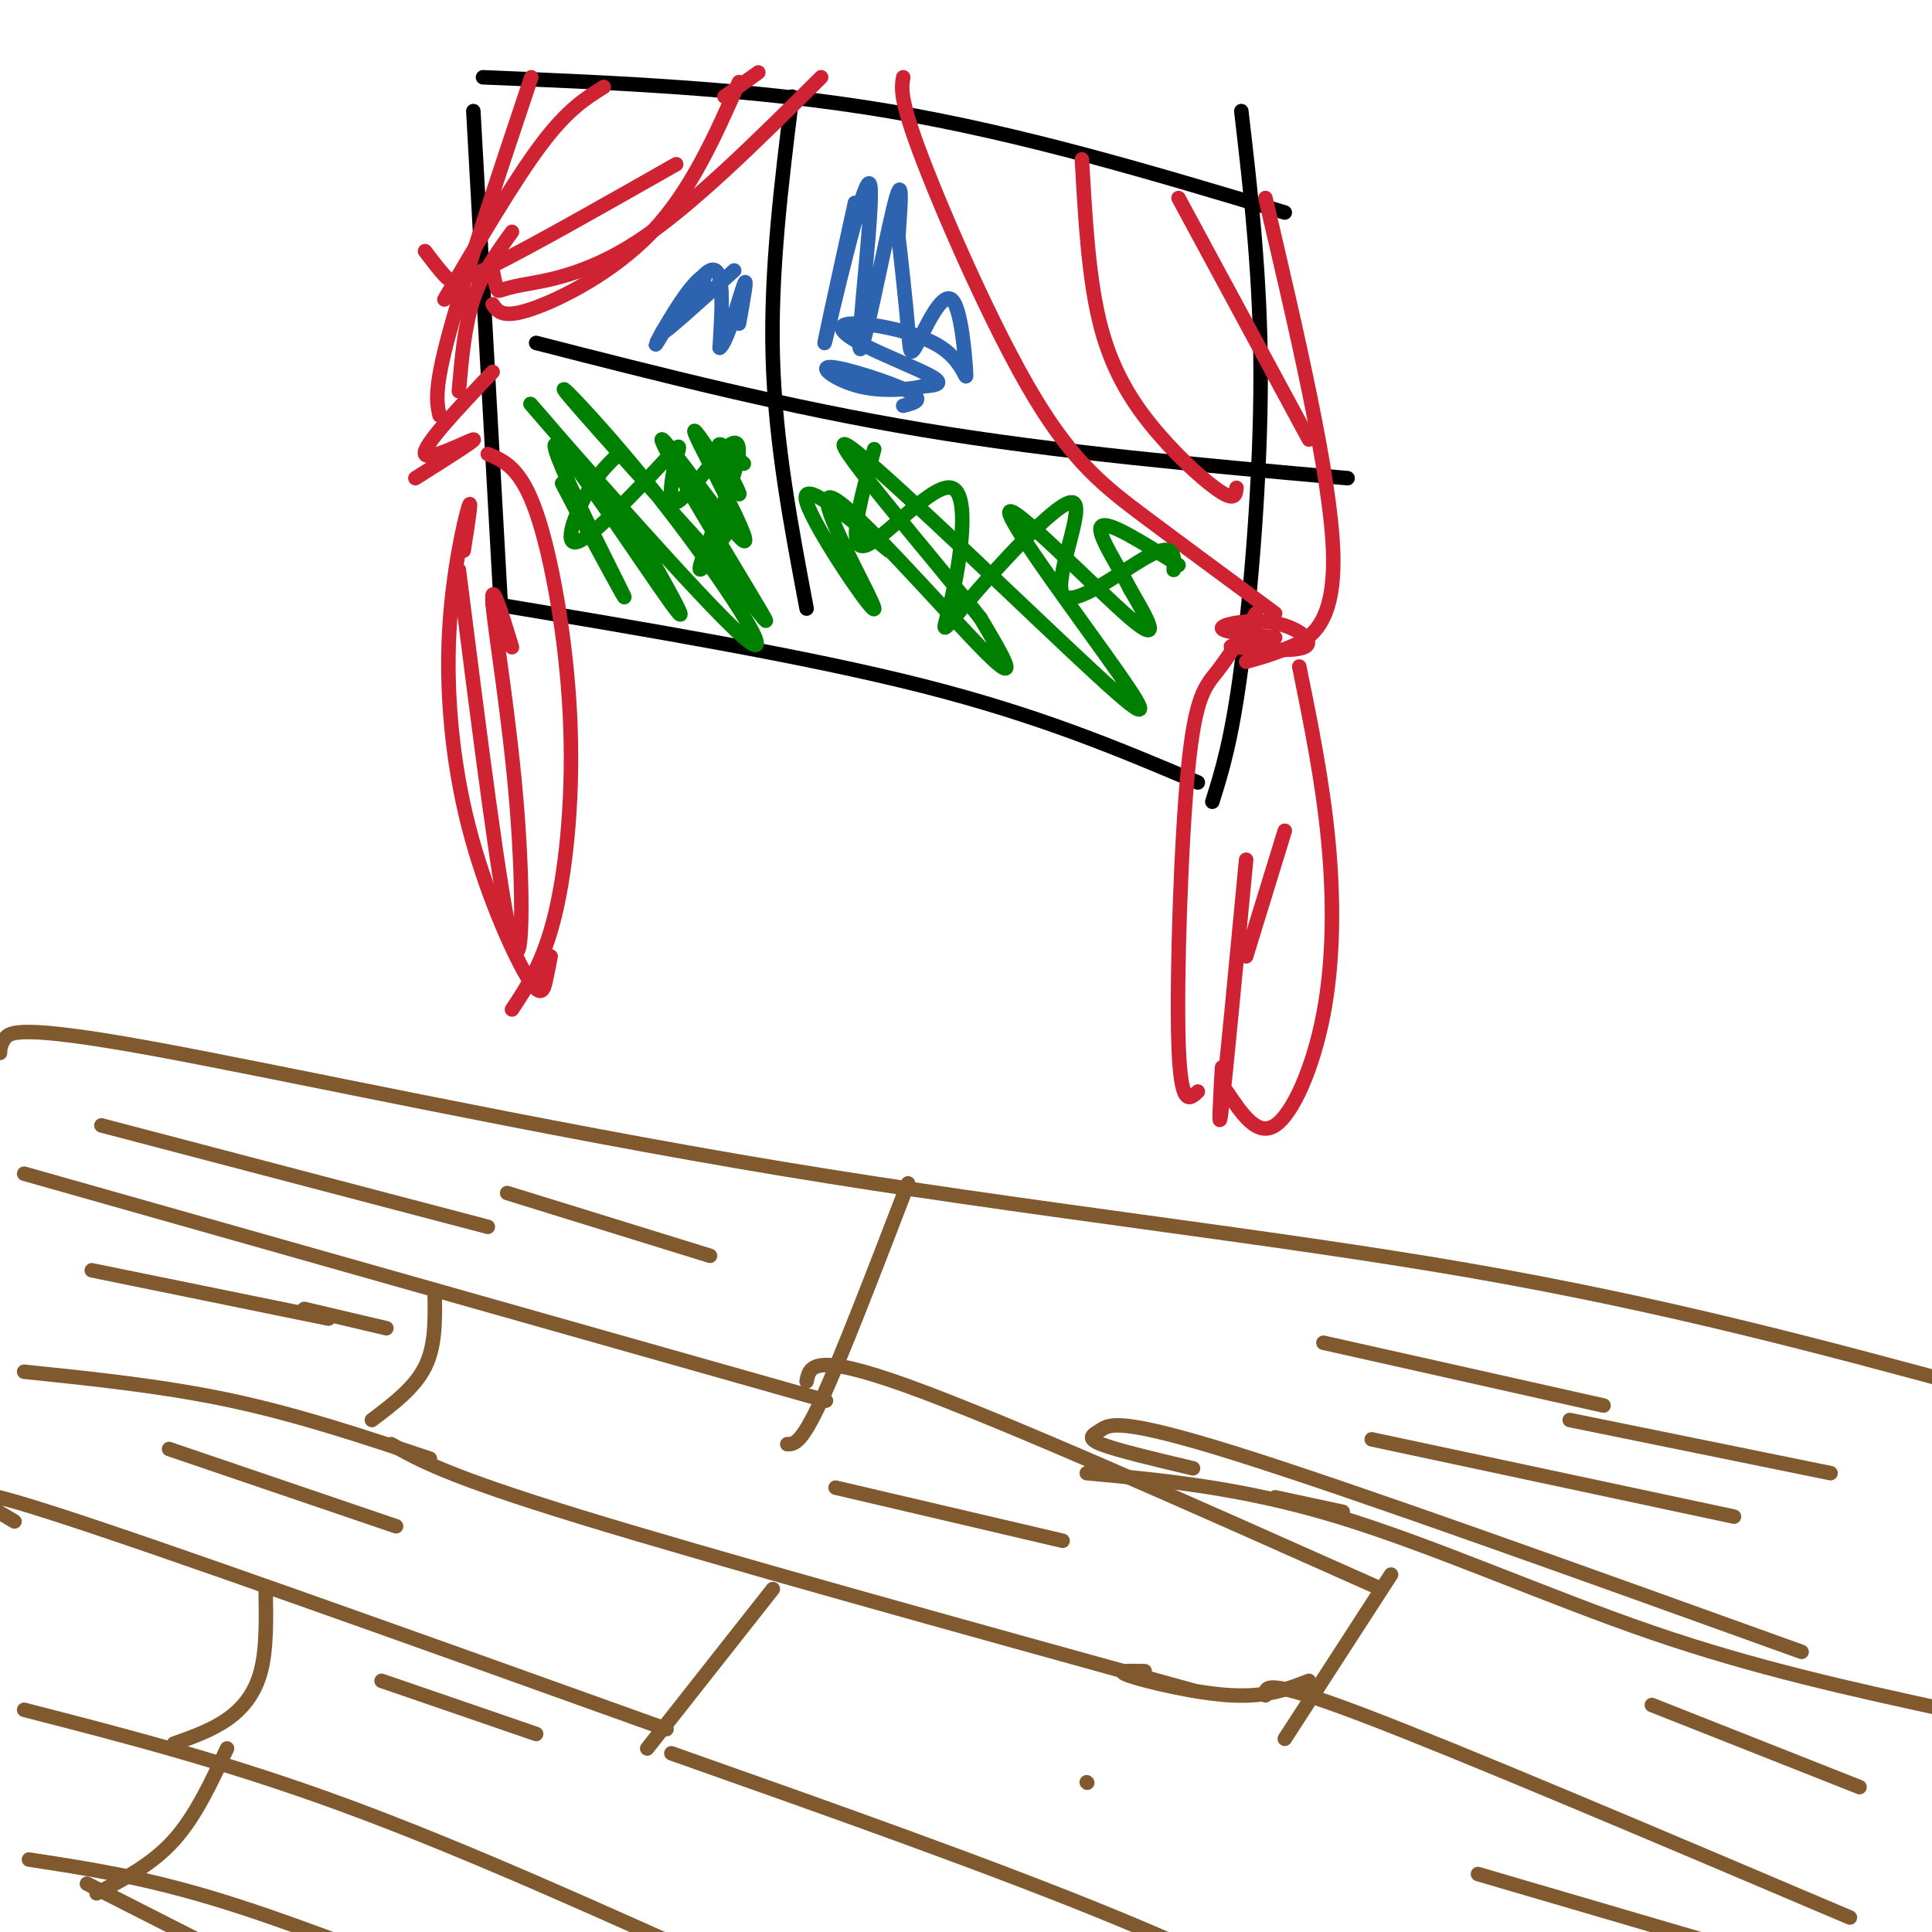 <svg viewBox='0 0 400 400' version='1.1' xmlns='http://www.w3.org/2000/svg' xmlns:xlink='http://www.w3.org/1999/xlink'><g fill='none' stroke='rgb(129,89,47)' stroke-width='3' stroke-linecap='round' stroke-linejoin='round'><path d='M0,218c0.033,-0.864 0.067,-1.729 1,-3c0.933,-1.271 2.766,-2.949 30,2c27.234,4.949 79.871,16.525 131,25c51.129,8.475 100.751,13.850 142,21c41.249,7.150 74.124,16.075 107,25'/><path d='M5,243c0.000,0.000 166.000,47.000 166,47'/><path d='M188,245c-6.917,18.000 -13.833,36.000 -18,45c-4.167,9.000 -5.583,9.000 -7,9'/><path d='M90,268c0.083,5.333 0.167,10.667 -2,15c-2.167,4.333 -6.583,7.667 -11,11'/><path d='M5,284c14.500,1.500 29.000,3.000 43,6c14.000,3.000 27.500,7.500 41,12'/><path d='M81,299c5.667,3.250 11.333,6.500 39,15c27.667,8.500 77.333,22.250 127,36'/><path d='M167,286c0.583,-3.083 1.167,-6.167 21,1c19.833,7.167 58.917,24.583 98,42'/><path d='M237,346c-3.244,-0.089 -6.489,-0.178 -3,1c3.489,1.178 13.711,3.622 21,4c7.289,0.378 11.644,-1.311 16,-3'/><path d='M288,326c0.000,0.000 -22.000,34.000 -22,34'/><path d='M278,313c0.000,0.000 -14.000,-3.000 -14,-3'/><path d='M247,304c-7.893,-1.869 -15.786,-3.738 -19,-5c-3.214,-1.262 -1.750,-1.917 0,-3c1.750,-1.083 3.786,-2.595 28,5c24.214,7.595 70.607,24.298 117,41'/><path d='M225,305c16.089,1.489 32.178,2.978 52,9c19.822,6.022 43.378,16.578 65,24c21.622,7.422 41.311,11.711 61,16'/><path d='M262,351c-0.083,-1.833 -0.167,-3.667 20,4c20.167,7.667 60.583,24.833 101,42'/><path d='M3,315c-7.750,-4.583 -15.500,-9.167 7,-2c22.500,7.167 75.250,26.083 128,45'/><path d='M134,362c0.000,0.000 26.000,-33.000 26,-33'/><path d='M139,363c33.250,11.750 66.500,23.500 92,34c25.500,10.500 43.250,19.750 61,29'/><path d='M55,329c0.111,6.178 0.222,12.356 -1,17c-1.222,4.644 -3.778,7.756 -7,10c-3.222,2.244 -7.111,3.622 -11,5'/><path d='M5,354c21.083,5.417 42.167,10.833 67,20c24.833,9.167 53.417,22.083 82,35'/><path d='M47,362c-3.250,7.000 -6.500,14.000 -11,19c-4.500,5.000 -10.250,8.000 -16,11'/><path d='M6,385c11.500,1.750 23.000,3.500 38,8c15.000,4.500 33.500,11.750 52,19'/><path d='M18,390c0.000,0.000 61.000,31.000 61,31'/></g>
<g fill='none' stroke='rgb(0,0,0)' stroke-width='3' stroke-linecap='round' stroke-linejoin='round'><path d='M98,23c0.000,0.000 6.000,108.000 6,108'/><path d='M102,125c32.333,5.417 64.667,10.833 89,17c24.333,6.167 40.667,13.083 57,20'/><path d='M100,16c28.167,1.167 56.333,2.333 84,7c27.667,4.667 54.833,12.833 82,21'/><path d='M257,23c2.000,17.178 4.000,34.356 4,55c0.000,20.644 -2.000,44.756 -4,60c-2.000,15.244 -4.000,21.622 -6,28'/><path d='M164,20c-2.250,18.167 -4.500,36.333 -4,54c0.500,17.667 3.750,34.833 7,52'/><path d='M111,71c26.000,6.667 52.000,13.333 80,18c28.000,4.667 58.000,7.333 88,10'/></g>
<g fill='none' stroke='rgb(207,34,51)' stroke-width='3' stroke-linecap='round' stroke-linejoin='round'><path d='M187,16c-0.387,2.268 -0.774,4.536 4,17c4.774,12.464 14.708,35.125 23,49c8.292,13.875 14.940,18.964 23,25c8.060,6.036 17.530,13.018 27,20'/><path d='M224,33c0.702,12.667 1.405,25.333 4,35c2.595,9.667 7.083,16.333 12,22c4.917,5.667 10.262,10.333 13,12c2.738,1.667 2.869,0.333 3,-1'/><path d='M244,41c0.000,0.000 27.000,50.000 27,50'/><path d='M262,41c6.711,28.667 13.422,57.333 14,73c0.578,15.667 -4.978,18.333 -9,20c-4.022,1.667 -6.511,2.333 -9,3'/><path d='M264,132c-5.596,-0.581 -11.193,-1.161 -11,-2c0.193,-0.839 6.175,-1.936 11,-1c4.825,0.936 8.491,3.906 6,5c-2.491,1.094 -11.140,0.313 -14,0c-2.860,-0.313 0.070,-0.156 3,0'/><path d='M260,127c-2.786,4.446 -5.571,8.893 -8,12c-2.429,3.107 -4.500,4.875 -6,20c-1.500,15.125 -2.429,43.607 -2,57c0.429,13.393 2.214,11.696 4,10'/><path d='M269,138c2.411,11.869 4.821,23.738 6,36c1.179,12.262 1.125,24.917 -1,36c-2.125,11.083 -6.321,20.595 -10,23c-3.679,2.405 -6.839,-2.298 -10,-7'/><path d='M258,178c-2.083,21.917 -4.167,43.833 -5,51c-0.833,7.167 -0.417,-0.417 0,-8'/><path d='M266,172c0.000,0.000 -8.000,26.000 -8,26'/><path d='M150,20c0.000,0.000 7.000,-5.000 7,-5'/><path d='M170,16c-13.488,13.405 -26.976,26.810 -38,34c-11.024,7.190 -19.583,8.167 -24,9c-4.417,0.833 -4.690,1.524 -5,1c-0.310,-0.524 -0.655,-2.262 -1,-4'/><path d='M153,17c-5.000,11.289 -10.000,22.578 -18,31c-8.000,8.422 -19.000,13.978 -25,16c-6.000,2.022 -7.000,0.511 -8,-1'/><path d='M125,18c-3.750,2.333 -7.500,4.667 -13,12c-5.500,7.333 -12.750,19.667 -20,32'/><path d='M140,34c-15.022,8.533 -30.044,17.067 -38,21c-7.956,3.933 -8.844,3.267 -10,2c-1.156,-1.267 -2.578,-3.133 -4,-5'/><path d='M110,16c-6.917,20.667 -13.833,41.333 -17,53c-3.167,11.667 -2.583,14.333 -2,17'/><path d='M106,48c-3.083,4.250 -6.167,8.500 -8,14c-1.833,5.500 -2.417,12.250 -3,19'/><path d='M102,77c-7.289,7.689 -14.578,15.378 -14,17c0.578,1.622 9.022,-2.822 10,-3c0.978,-0.178 -5.511,3.911 -12,8'/><path d='M101,94c3.399,1.423 6.798,2.845 10,12c3.202,9.155 6.208,26.042 7,42c0.792,15.958 -0.631,30.988 -3,41c-2.369,10.012 -5.685,15.006 -9,20'/><path d='M96,114c0.908,-5.782 1.815,-11.564 1,-9c-0.815,2.564 -3.354,13.474 -4,26c-0.646,12.526 0.600,26.667 4,40c3.400,13.333 8.954,25.859 12,31c3.046,5.141 3.585,2.897 4,1c0.415,-1.897 0.708,-3.449 1,-5'/><path d='M106,134c-2.220,-7.262 -4.440,-14.524 -4,-9c0.440,5.524 3.542,23.833 5,42c1.458,18.167 1.274,36.190 -1,28c-2.274,-8.190 -6.637,-42.595 -11,-77'/></g>
<g fill='none' stroke='rgb(45,99,175)' stroke-width='3' stroke-linecap='round' stroke-linejoin='round'><path d='M152,56c-7.265,6.568 -14.531,13.135 -15,13c-0.469,-0.135 5.858,-6.973 8,-10c2.142,-3.027 0.100,-2.244 -3,2c-3.100,4.244 -7.258,11.950 -6,10c1.258,-1.950 7.931,-13.557 11,-15c3.069,-1.443 2.535,7.279 2,16'/><path d='M149,72c1.467,-0.756 4.133,-10.644 5,-13c0.867,-2.356 -0.067,2.822 -1,8'/><path d='M177,42c-3.670,16.729 -7.340,33.458 -6,28c1.340,-5.458 7.689,-33.102 9,-32c1.311,1.102 -2.416,30.951 -2,34c0.416,3.049 4.976,-20.700 7,-29c2.024,-8.300 1.512,-1.150 1,6'/><path d='M186,49c0.587,4.834 1.553,13.918 2,19c0.447,5.082 0.374,6.161 2,3c1.626,-3.161 4.951,-10.562 7,-9c2.049,1.562 2.823,12.085 3,15c0.177,2.915 -0.243,-1.780 -5,-5c-4.757,-3.220 -13.852,-4.966 -18,-5c-4.148,-0.034 -3.347,1.645 1,4c4.347,2.355 12.242,5.387 15,7c2.758,1.613 0.379,1.806 -2,2'/><path d='M191,80c-2.632,0.622 -8.211,1.177 -13,0c-4.789,-1.177 -8.789,-4.086 -6,-4c2.789,0.086 12.368,3.167 16,5c3.632,1.833 1.316,2.416 -1,3'/></g>
<g fill='none' stroke='rgb(0,128,0)' stroke-width='3' stroke-linecap='round' stroke-linejoin='round'><path d='M128,94c-2.359,2.333 -4.718,4.666 -7,9c-2.282,4.334 -4.487,10.668 -1,9c3.487,-1.668 12.665,-11.337 17,-16c4.335,-4.663 3.825,-4.321 3,-1c-0.825,3.321 -1.967,9.619 0,9c1.967,-0.619 7.043,-8.156 10,-11c2.957,-2.844 3.796,-0.997 2,5c-1.796,5.997 -6.227,16.142 -7,19c-0.773,2.858 2.114,-1.571 5,-6'/><path d='M150,111c0.833,-1.000 0.417,-0.500 0,0'/><path d='M181,93c-2.856,10.444 -5.713,20.887 -2,20c3.713,-0.887 13.995,-13.105 18,-12c4.005,1.105 1.732,15.535 0,23c-1.732,7.465 -2.923,7.967 3,1c5.923,-6.967 18.959,-21.404 22,-21c3.041,0.404 -3.912,15.647 -2,19c1.912,3.353 12.689,-5.185 18,-8c5.311,-2.815 5.155,0.092 5,3'/><path d='M120,107c-2.719,-5.183 -5.439,-10.367 -2,-4c3.439,6.367 13.035,24.284 11,20c-2.035,-4.284 -15.702,-30.769 -14,-31c1.702,-0.231 18.772,25.791 24,33c5.228,7.209 -1.386,-4.396 -8,-16'/><path d='M131,109c-8.519,-11.068 -25.816,-30.736 -20,-24c5.816,6.736 34.744,39.878 43,47c8.256,7.122 -4.162,-11.775 -16,-27c-11.838,-15.225 -23.097,-26.779 -21,-24c2.097,2.779 17.548,19.889 33,37'/><path d='M150,118c7.947,9.537 11.314,14.878 6,6c-5.314,-8.878 -19.308,-31.976 -19,-33c0.308,-1.024 14.918,20.024 17,21c2.082,0.976 -8.362,-18.122 -10,-22c-1.638,-3.878 5.532,7.463 8,11c2.468,3.537 0.234,-0.732 -2,-5'/><path d='M150,96c-0.756,-1.844 -1.644,-3.956 -1,-4c0.644,-0.044 2.822,1.978 5,4'/><path d='M184,114c-9.300,-7.681 -18.600,-15.362 -17,-10c1.600,5.362 14.099,23.767 14,22c-0.099,-1.767 -12.796,-23.707 -9,-23c3.796,0.707 24.085,24.059 32,32c7.915,7.941 3.458,0.470 -1,-7'/><path d='M203,128c-9.058,-11.591 -31.202,-37.067 -28,-36c3.202,1.067 31.750,28.678 47,43c15.250,14.322 17.201,15.354 10,5c-7.201,-10.354 -23.554,-32.095 -23,-34c0.554,-1.905 18.015,16.027 25,22c6.985,5.973 3.492,-0.014 0,-6'/><path d='M234,122c-2.044,-4.178 -7.156,-11.622 -6,-13c1.156,-1.378 8.578,3.311 16,8'/></g>
<g fill='none' stroke='rgb(129,89,47)' stroke-width='3' stroke-linecap='round' stroke-linejoin='round'><path d='M21,233c0.000,0.000 80.000,21.000 80,21'/><path d='M105,247c0.000,0.000 42.000,13.000 42,13'/><path d='M19,263c0.000,0.000 49.000,10.000 49,10'/><path d='M63,271c0.000,0.000 17.000,4.000 17,4'/><path d='M35,300c0.000,0.000 47.000,16.000 47,16'/><path d='M79,348c0.000,0.000 32.000,11.000 32,11'/><path d='M225,369c0.000,0.000 0.100,0.100 0.1,0.1'/><path d='M173,308c0.000,0.000 47.000,11.000 47,11'/><path d='M284,298c0.000,0.000 75.000,16.000 75,16'/><path d='M325,294c0.000,0.000 54.000,11.000 54,11'/><path d='M274,278c0.000,0.000 58.000,13.000 58,13'/><path d='M342,353c0.000,0.000 43.000,17.000 43,17'/><path d='M306,388c0.000,0.000 58.000,17.000 58,17'/></g>
</svg>